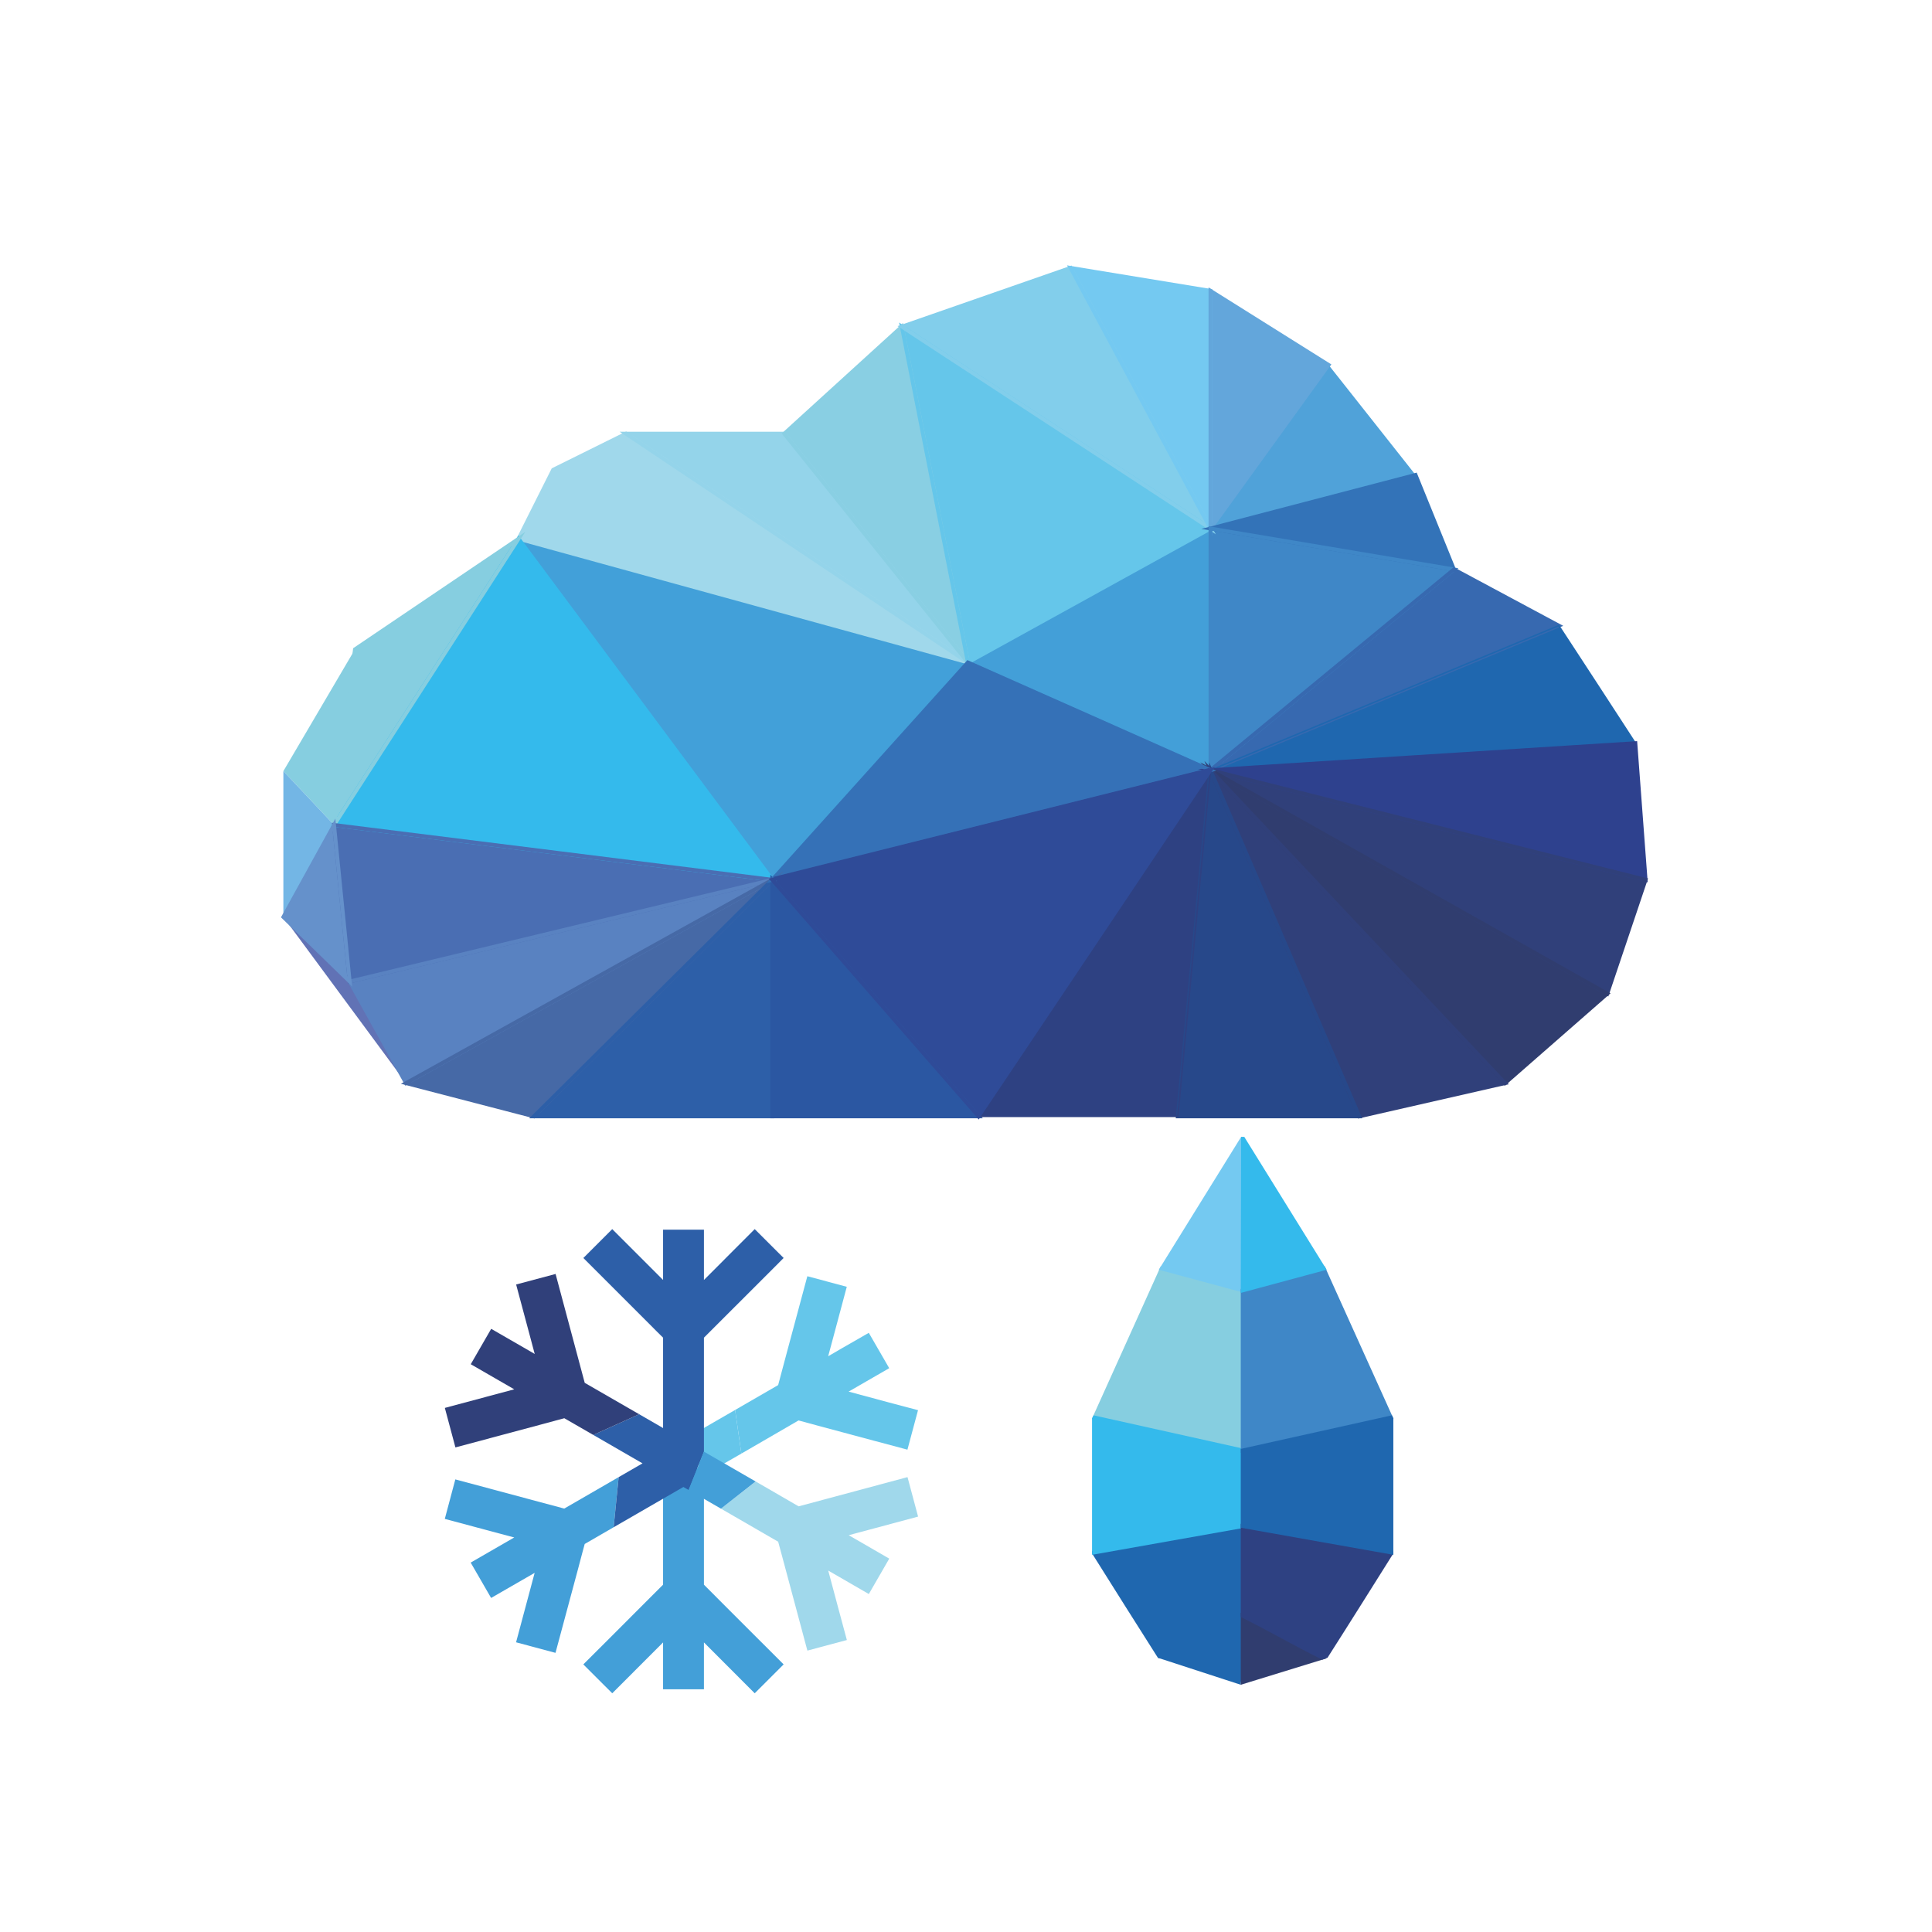 <?xml version="1.0" encoding="UTF-8"?>
<!DOCTYPE svg PUBLIC "-//W3C//DTD SVG 1.1//EN" "http://www.w3.org/Graphics/SVG/1.1/DTD/svg11.dtd">
<!-- Creator: CorelDRAW -->
<svg xmlns="http://www.w3.org/2000/svg" xml:space="preserve" width="100mm" height="100mm" version="1.1" style="shape-rendering:geometricPrecision; text-rendering:geometricPrecision; image-rendering:optimizeQuality; fill-rule:evenodd; clip-rule:evenodd"
viewBox="0 0 10000 10000"
 xmlns:xlink="http://www.w3.org/1999/xlink"
 xmlns:xodm="http://www.corel.com/coreldraw/odm/2003">
 <defs>
  <style type="text/css">
   <![CDATA[
    .fil34 {fill:#3571B7}
    .fil0 {fill:#A0D8EB;fill-rule:nonzero}
    .fil13 {fill:#94D4EA;fill-rule:nonzero}
    .fil14 {fill:#89CFE3;fill-rule:nonzero}
    .fil3 {fill:#86CEE0;fill-rule:nonzero}
    .fil16 {fill:#82CEEB;fill-rule:nonzero}
    .fil17 {fill:#74C9F1;fill-rule:nonzero}
    .fil4 {fill:#73B6E5;fill-rule:nonzero}
    .fil15 {fill:#65C6EA;fill-rule:nonzero}
    .fil18 {fill:#63A6DB;fill-rule:nonzero}
    .fil11 {fill:#6591CB;fill-rule:nonzero}
    .fil2 {fill:#34BAEC;fill-rule:nonzero}
    .fil19 {fill:#50A2D9;fill-rule:nonzero}
    .fil1 {fill:#42A0D9;fill-rule:nonzero}
    .fil21 {fill:#439FD8;fill-rule:nonzero}
    .fil7 {fill:#5982C1;fill-rule:nonzero}
    .fil12 {fill:#6172B5;fill-rule:nonzero}
    .fil22 {fill:#3F87C7;fill-rule:nonzero}
    .fil33 {fill:#3F87C7;fill-rule:nonzero}
    .fil6 {fill:#4A6EB3;fill-rule:nonzero}
    .fil8 {fill:#4669A6;fill-rule:nonzero}
    .fil20 {fill:#3373B8;fill-rule:nonzero}
    .fil32 {fill:#3373B8;fill-rule:nonzero}
    .fil30 {fill:#3571B7;fill-rule:nonzero}
    .fil23 {fill:#3769B0;fill-rule:nonzero}
    .fil24 {fill:#1F67AF;fill-rule:nonzero}
    .fil9 {fill:#2D5FA8;fill-rule:nonzero}
    .fil10 {fill:#2B57A2;fill-rule:nonzero}
    .fil5 {fill:#304E9A;fill-rule:nonzero}
    .fil31 {fill:#2F4B98;fill-rule:nonzero}
    .fil28 {fill:#27488A;fill-rule:nonzero}
    .fil25 {fill:#2E418E;fill-rule:nonzero}
    .fil29 {fill:#2E4182;fill-rule:nonzero}
    .fil26 {fill:#30407A;fill-rule:nonzero}
    .fil27 {fill:#303D6F;fill-rule:nonzero}
   ]]>
  </style>
 </defs>
 <g id="Слой_x0020_1">
  <g id="_2022718453712">
   <polygon class="fil0" points="2684,2788.67 2863.2,2431.56 3240.19,2244.78 5009.84,3428.66 "/>
   <polygon class="fil1" points="2684,2788.67 3997.34,4553.71 5009.84,3428.66 "/>
   <polygon class="fil2" points="2684,2788.67 3997.34,4553.71 1729.05,4270.07 "/>
   <polygon class="fil3" points="2684,2788.67 1837.17,3360.96 1729.05,4270.07 "/>
   <polygon class="fil3" points="1466.7,3991.33 1837.17,3360.96 1729.05,4270.07 "/>
   <polygon class="fil4" points="1466.7,3991.33 1466.7,4746.26 1729.05,4270.07 "/>
   <polygon class="fil5" points="1809.99,5080.17 3997.34,4553.71 1729.05,4270.07 "/>
   <polygon class="fil6" points="1809.99,5080.17 3997.34,4553.71 1729.05,4270.07 "/>
   <polygon class="fil7" points="1809.99,5080.17 3997.34,4553.71 2101.68,5606.21 "/>
   <polygon class="fil8" points="2763.3,5778.18 3997.34,4553.71 2101.68,5606.21 "/>
   <polygon class="fil9" points="2763.3,5778.18 3997.34,4553.71 3997.34,5778.18 "/>
   <polygon class="fil10" points="5064.89,5778.18 3997.34,4553.71 3997.34,5778.18 "/>
   <polygon class="fil11" points="1809.99,5080.17 1466.7,4746.26 1729.05,4270.07 "/>
   <polygon class="fil12" points="1809.99,5080.17 1466.7,4746.26 2101.68,5606.21 "/>
   <polygon class="fil13" points="4059.44,2244.78 3240.19,2244.78 5009.84,3428.66 "/>
   <polygon class="fil14" points="4059.44,2244.78 4667.95,1690.74 5009.84,3428.66 "/>
   <polygon class="fil15" points="6265.45,2735.61 4667.95,1690.74 5009.84,3428.66 "/>
   <polygon class="fil16" points="6265.45,2735.61 4667.95,1690.74 5541.25,1386.52 "/>
   <polygon class="fil17" points="6265.45,2735.61 6265.45,1505.42 5541.25,1386.52 "/>
   <polygon class="fil18" points="6265.45,2735.61 6265.45,1505.42 6876.98,1889.07 "/>
   <polygon class="fil19" points="6265.45,2735.61 7326.82,2458.09 6876.98,1889.07 "/>
   <polygon class="fil20" points="6265.45,2735.61 7326.82,2458.09 7525.49,2947.29 "/>
   <polygon class="fil21" points="6265.45,2735.61 6265.45,3986.55 5009.84,3428.66 "/>
   <polygon class="fil22" points="6265.45,2735.61 6265.45,3986.55 7525.49,2947.29 "/>
   <polygon class="fil23" points="8067.92,3238.15 6265.45,3986.55 7525.49,2947.29 "/>
   <polygon class="fil24" points="8067.92,3238.15 6265.45,3986.55 8464.57,3846.72 "/>
   <polygon class="fil25" points="8517.52,4553.71 6265.45,3986.55 8464.57,3846.72 "/>
   <polygon class="fil26" points="8517.52,4553.71 6265.45,3986.55 8319.02,5143.14 "/>
   <polygon class="fil27" points="7789.88,5606.21 6265.45,3986.55 8319.02,5143.14 "/>
   <polygon class="fil26" points="7789.88,5606.21 6265.45,3986.55 7035.77,5778.18 "/>
   <polygon class="fil28" points="6096.57,5778.18 6265.45,3986.55 7035.77,5778.18 "/>
   <polygon class="fil29" points="6096.57,5778.18 6265.45,3986.55 5064.89,5778.18 "/>
   <polygon class="fil30" points="3997.34,4553.71 6265.45,3986.55 5009.84,3428.66 "/>
   <polygon class="fil31" points="3997.34,4553.71 6265.45,3986.55 5064.89,5778.18 "/>
   <g>
    <path class="fil0" d="M2675.09 2784.22l180.72 -360.13c128.3,-63.72 256.65,-127.44 385.12,-190.8 608.97,406.4 1217.1,814.17 1825.59,1221.3 -798.94,-219.88 -1597.82,-440 -2396.86,-659.53l5.43 -10.84zm195.5 -345.19l-172.24 343.26 2254.81 620.44 -1713.71 -1146.45 -368.86 182.75z"/>
    <path class="fil2" d="M2692.01 2782.73l1327.3 1783.8c-769.08,-96.22 -1538.15,-192.49 -2307.25,-288.51 323.53,-502.44 647.46,-1004.64 971.35,-1506.85l8.6 11.56zm1283.36 1758.16l-1290.78 -1734.72 -938.54 1455.95 2229.32 278.77z"/>
    <path class="fil3" d="M2649.19 2824.25l-802.64 542.43 -102.48 861.67 905.12 -1404.1zm-817.61 528.43l887.24 -599.59c-335.02,519.51 -669.92,1039.1 -1004.79,1558.71 37.9,-318.83 75.16,-637.81 113.77,-956.55l3.78 -2.57z"/>
    <path class="fil6" d="M1818.77 5067.81l2123.02 -510.97 -2201.58 -275.3 78.56 786.27zm2180.87 -504.41l-2198.43 529.12 -83.32 -833.91c778.38,96.9 1556.68,194.58 2335,291.98l-53.25 12.81z"/>
    <path class="fil7" d="M1807.69 5070.48l2258.46 -543.57c-656.14,364.23 -1312.36,728.33 -1968.34,1092.85 -101.12,-181.98 -201.98,-364.11 -302.88,-546.21l12.76 -3.07zm2120.85 -489.97l-2103.49 506.28 280.51 505.87 1822.98 -1012.15z"/>
    <path class="fil8" d="M2760.31 5767.1l1178.81 -1169.67 -1810.82 1005.4 632.01 164.27zm1244.06 -1206.32l-1238.07 1228.47c-230.49,-59.51 -460.84,-119.74 -691.23,-179.66l1980.49 -1099.6 -51.19 50.79z"/>
    <path class="fil9" d="M2756.27 5771.11l1251.07 -1241.36 0 1258.43 -1268.27 0 17.2 -17.07zm1231.07 -1193.43l-1199.81 1190.5 1199.81 0 0 -1190.5z"/>
    <path class="fil10" d="M5042.95 5768.18l-1035.61 -1187.84 0 1187.84 1035.61 0zm-1038.11 -1221.03l1081.98 1241.03 -1099.48 0 0 -1261.1 17.5 20.07z"/>
    <path class="fil11" d="M1803.04 5087.32l-348.74 -339.21c93.55,-170.45 187.6,-340.66 281.49,-510.93l86.84 869.19 -19.59 -19.05zm-323.93 -342.9l318.24 309.55 -75.03 -751 -243.21 441.45z"/>
    <path class="fil13" d="M4054.68 2254.78l-781.62 0 1688.36 1129.5 -906.74 -1129.5zm-814.49 -20l824.01 0 994.05 1238.27c-616.92,-412.84 -1233.98,-825.47 -1850.93,-1238.27l32.87 0z"/>
    <path class="fil14" d="M4052.72 2237.4l621.61 -565.96c117.68,598.38 235.56,1196.71 353.13,1795.11 -327.14,-407.67 -654.65,-815.06 -981.66,-1222.84l6.92 -6.31zm608.85 -527.35l-588.48 535.8 919.12 1144.92 -330.64 -1680.72z"/>
    <path class="fil15" d="M6246.1 2734.89l-1563.78 -1022.81 334.68 1701.23 1229.1 -678.42zm-1572.68 -1052.51l1611.38 1053.95 -1282.12 707.68c-116.2,-591.57 -232.78,-1183.06 -349.1,-1774.6l19.84 12.97z"/>
    <path class="fil16" d="M6259.98 2743.97l-1614.46 -1055.96c300.12,-104.69 600.29,-209.28 900.5,-313.7 249.14,463.58 497.91,927.38 746.76,1391.12l-32.8 -21.46zm-1569.59 -1050.49l1547.73 1012.31 -701.64 -1307.06 -846.09 294.75z"/>
    <path class="fil17" d="M6255.45 2695.88l0 -1182 -695.83 -114.24 695.83 1296.24zm20 -1190.46l0 1269.93c-250.82,-467.33 -501.45,-934.77 -752.58,-1401.94 250.88,41.06 501.73,82.34 752.58,123.55l0 8.46z"/>
    <path class="fil18" d="M6255.45 2735.61l0 -1248.23 635.84 398.9 -635.84 880.2 0 -30.87zm20 -1212.15l0 1181.29 587.22 -812.89 -587.22 -368.4z"/>
    <path class="fil32" d="M6262.95 2725.96l1069.83 -279.73c69.68,171.24 139.17,342.56 208.69,513.87 -441.15,-74.36 -882.38,-148.27 -1323.57,-222.36l45.05 -11.78zm1057.9 -256.01l-1007.85 263.53 1196.51 201.01 -188.66 -464.54z"/>
    <path class="fil33" d="M6275.45 2747.41l0 1217.97 1226.84 -1011.87 -1226.84 -206.1zm-20 1239.14l0 -1262.73c431.11,72.22 862.19,144.69 1293.24,217.26l-1293.24 1066.64 0 -21.17z"/>
    <path class="fil23" d="M8071.75 3247.37l-1864.25 774.05 1316.8 -1086.07 566.86 303.96 -19.41 8.06zm-1748.36 704.31l1721.29 -714.69 -518 -277.76 -1203.29 992.45z"/>
    <path class="fil24" d="M8066.47 3242.87l-1778.46 738.43 2169.82 -137.97 -391.36 -600.46zm-1802.48 740.17l1805.38 -749.6c134.46,205.18 268.21,411 401.93,616.67 -742.82,46.93 -1485.61,94.45 -2228.41,141.69l21.1 -8.76z"/>
    <path class="fil25" d="M8515.1 4563.4l-2314.01 -582.75c757.55,-48.26 1515.11,-96.82 2272.7,-144.51l54.72 730.64 -13.41 -3.38zm-2185.29 -570.94l2176.72 548.18 -51.18 -683.33 -2125.54 135.15z"/>
    <path class="fil26" d="M8504.63 4560.76l-2169.3 -546.31 1978.1 1114.08 191.2 -567.77zm-2236.76 -583.9l2262.53 569.8c-68.44,203.74 -137.08,407.43 -205.79,611.08 -709.87,-399.35 -1419.32,-799.46 -2129.04,-1199.08l72.3 18.2z"/>
    <path class="fil27" d="M7782.61 5613.05l-1569.29 -1667.31 2122.87 1195.61c-182.29,159.61 -364.49,319.34 -547,478.69l-6.58 -6.99zm-1465.04 -1585.69l1472.99 1565.01 511.29 -447.44 -1984.28 -1117.57z"/>
    <path class="fil26" d="M7770.67 5600.36l-1473.66 -1565.72 744.66 1731.96 729 -166.24zm-1497.95 -1620.65l1536.37 1632.34c-259.71,59.36 -519.44,118.69 -779.23,177.7 -264.89,-617.27 -530.6,-1234.22 -795.97,-1851.29l38.83 41.25z"/>
    <path class="fil28" d="M6086.65 5777.24l172.54 -1830.53c264.04,613.76 528.13,1227.53 791.75,1841.47l-965.33 0 1.04 -10.94zm185.05 -1750.85l-164.18 1741.79 913.07 0 -748.89 -1741.79z"/>
    <path class="fil29" d="M6093.12 5774.37l167.14 -1773.25 -1188.24 1773.25 1021.1 0zm176.11 -1787.46l-169.21 1795.08 -1042.26 0c404.5,-603.19 808.67,-1206.61 1212.87,-1810l-1.4 14.92z"/>
    <path class="fil30" d="M4026.63 4536.09l2208.32 -552.21 -1222.51 -543.18 -985.81 1095.39zm2241.24 -539.85l-2299.81 575.09c346.31,-384.97 692.58,-769.99 1039.18,-1154.7 429.82,190.24 859.18,381.67 1288.71,572.59l-28.08 7.02z"/>
    <path class="fil31" d="M3994.92 4544.02l2293.23 -573.44c-407.39,607.98 -814.32,1216.31 -1222.23,1823.95 -362.14,-415.63 -724.44,-831.12 -1086.8,-1246.55l15.8 -3.96zm2247.83 -541.5l-2227.19 556.93 1048.29 1202.38 1178.9 -1759.31z"/>
   </g>
   <polygon class="fil34" points="4928.24,3572.88 5009.84,3428.66 5133.46,3507.32 "/>
  </g>
  <g id="_2022718455440">
   <polygon class="fil3" points="6432.2,6679.09 6013.39,6566.08 6000.27,6595.53 5665.61,7337.1 6432.2,7507.61 "/>
   <path class="fil3" d="M6422.2 6686.74l-403.19 -108.8 -9.64 21.65 -329.62 730.45 742.45 165.14 0 -808.44zm-406.23 -130.31l426.23 115.01 0 848.6c-263.58,-58.57 -527.17,-117.14 -790.72,-175.88l339.69 -752.73 16.6 -37.22 8.2 2.22z"/>
   <polygon class="fil24" points="6432.2,8706.83 6432.2,8363.42 6002.72,8574.52 "/>
   <path class="fil24" d="M6422.2 8693.32l0 -313.88 -392.55 192.94 392.55 120.94zm20 -329.9l-20 356.92 -428.98 -139.67 448.98 -233.27 0 16.02z"/>
   <polygon class="fil17" points="6432.2,5890.22 6013.39,6566.08 6432.2,6679.09 "/>
   <path class="fil17" d="M6422.2 5925.27l-393.28 634.66 393.28 106.12 0 -740.78zm-417.29 635.58l418.91 -676.03 16.86 0.17 1.52 807.14 -444.34 -119.9 7.05 -11.38z"/>
   <polygon class="fil24" points="5662.4,8035.81 5662.4,8037.8 6000.27,8573.18 6002.72,8574.52 6432.2,8363.42 6432.2,7899.13 "/>
   <path class="fil24" d="M5652.4 8037.8l0 -10.36c263.27,-46.74 526.57,-93.3 789.8,-140.24l0 482.4c-146.49,72.2 -290.45,142.8 -437.03,214.82l-11.95 -3.75c-114.37,-179.37 -227.54,-359.95 -340.82,-540.04l0 -2.83zm25.23 5.45l327.52 518.97 417.05 -204.99 0 -446.18 -744.57 132.2z"/>
   <polygon class="fil2" points="6432.2,7507.61 5665.61,7337.1 5662.4,7343.69 5662.4,8035.81 6432.2,7899.13 "/>
   <path class="fil2" d="M6422.2 7515.59l-749.8 -166.77 0 675.07 749.8 -133.13 0 -375.17zm-754.44 -188.22l774.44 172.25 0 407.87c-263.21,47.05 -526.53,93.52 -789.8,140.24l0 -706.33 7.67 -15.75 7.69 1.72z"/>
   <polygon class="fil22" points="6432.2,6679.09 6851.3,6566.08 6864.01,6595.53 7198.91,7337.1 6432.2,7507.61 "/>
   <path class="fil22" d="M6429.62 6669.44l427.43 -115.26 16.14 37.4 339.86 752.58 -790.85 175.88 0 -848.6 7.42 -2zm415.93 -91.46l-403.35 108.76 0 808.44 742.57 -165.14c-112.85,-249.89 -230.69,-500.62 -339.22,-752.06z"/>
   <polygon class="fil27" points="6432.2,8706.83 6432.2,8363.42 6861.97,8574.52 "/>
   <path class="fil27" d="M6422.2 8706.83l0 -359.43 443.99 236.24 -443.99 136.7 0 -13.51zm20 -327.4l0 313.89 392.82 -120.94 -392.82 -192.95z"/>
   <polygon class="fil2" points="6432.2,5890.22 6851.3,6566.08 6432.2,6679.09 "/>
   <path class="fil2" d="M6440.68 5884.99l426.16 687.24 -444.64 119.9 1.79 -807.6 16.69 0.46zm395.08 674.93l-393.56 -634.67 0 740.8 393.56 -106.13z"/>
   <polygon class="fil29" points="7201.88,8035.81 7201.88,8037.8 6864.01,8573.18 6861.97,8574.52 6432.2,8363.42 6432.2,7899.13 "/>
   <path class="fil29" d="M7211.88 8035.81l0 4.82c-113.18,179.93 -226.16,360.56 -340.58,539.66l-26.93 10.06c-146.87,-71.99 -275.46,-148.44 -422.17,-220.75l0 -482.4c263.19,46.93 526.45,93.51 789.68,140.24l0 8.37zm-352.65 526.26l327.42 -518.82 -744.45 -132.2 0 446.18 417.03 204.84z"/>
   <polygon class="fil24" points="6432.2,7507.61 7198.91,7337.1 7201.88,7343.69 7201.88,8035.81 6432.2,7899.13 "/>
   <path class="fil24" d="M6430.05 7497.88l774.62 -172.28 7.21 15.98 0 706.15c-263.23,-46.72 -526.51,-93.2 -789.68,-140.24l0 -407.87 7.85 -1.74zm761.83 -149.01l-749.68 166.72 0 375.17 749.68 133.13 0 -675.02z"/>
  </g>
  <polygon class="fil31" points="4003.56,4538.81 6264.07,3973.76 5067.79,5759.21 "/>
  <g id="_2022718448624">
   <polygon class="fil15" points="3861,7265.55 3805.01,7297.92 3837.31,7523.8 4024.19,7415.49 4133.31,7352.17 4223.57,7376.67 4525.86,7457.79 4696.86,7503.43 4751.67,7299.05 4600.36,7258.93 4392.43,7202.93 4602.55,7081.68 4496.87,6898.69 4356.24,6979.38 4286.62,7019.93 4324.81,6877.75 4382.94,6660.39 4178.81,6605.69 4076.99,6984.43 4027.68,7169.18 "/>
   <polygon class="fil15" points="3837.32,7523.8 3805,7297.93 3495.58,7476.3 3669.82,7620.04 "/>
   <path class="fil21" d="M2580.78 7936.28l80.95 21.57 -58.12 33.57 -167.39 96.54 105.76 183 225.36 -129.86 -96.18 359.42 202.43 54.19 1.69 0.25 117.13 -435.74 22.61 -85.49 11.44 -42.14 149.8 -86.63c6.95,-71.92 16.39,-165.6 25.88,-259.36l-281.62 162.82 -500.79 -134.26 -62.95 -16.8 -54.49 204.37 153.11 41 125.38 33.55z"/>
   <polygon class="fil21" points="3643.57,7945.1 3643.57,7587.92 3432.08,7666.67 3432.08,7859.98 3432.08,8076.1 3432.08,8202.35 3365.94,8268.34 3144.89,8489.66 3019.27,8614.89 3168.95,8764.39 3279.64,8653.7 3432.08,8501.15 3432.08,8743.64 3643.57,8743.64 3643.57,8581.84 3643.57,8501.15 3747.51,8605.27 3906.38,8764.39 4056.06,8614.89 3778.5,8337.59 3643.57,8202.35 3643.57,8009.97 "/>
   <path class="fil9" d="M3537.18 7696.61l27.15 15.69 79.24 -198.63 0 -264.61 0 -325.25 366.62 -366.43 45.87 -46.12 -149.68 -149.38 -112.12 112.19 -91.31 91.75 -59.38 59.25 0 -66.75 0 -193.44 -211.49 0 0 260.19 -263.13 -263.19 -148.11 148.13 -1.57 1.25 319.37 319.31 62.44 62.61 31 30.63 0 173.12 0 294.59 -123.81 -71.53c-85.87,38.56 -171.56,77.18 -237.49,107.12l254.83 147.25 -123.47 71.24c-9.49,93.76 -18.93,187.44 -25.88,259.36l360.92 -208.35z"/>
   <polygon class="fil0" points="3966.93,7700.17 3910.94,7667.92 3731.82,7808.85 3918.69,7916.85 4027.8,7979.9 4052.18,8070.03 4133.19,8372.33 4178.99,8543.52 4383.36,8488.78 4342.62,8337.59 4286.87,8129.22 4497.05,8250.66 4602.73,8067.47 4462.61,7986.34 4392.8,7946.22 4534.67,7908.22 4751.99,7849.85 4697.29,7645.47 4318.3,7747.35 4133.56,7796.73 "/>
   <polygon class="fil21" points="3731.82,7808.85 3910.94,7667.92 3643.57,7513.67 3564.32,7712.29 "/>
   <path class="fil26" d="M2875.71 6593.94l-204.24 54.69 41.07 153.24 33.55 125.2 21.56 80.99 -57.68 -33.5 -167.56 -96.55 -105.75 183.18 225.07 129.87 -359.19 96.3 54.24 202.63 0.63 1.81 436.06 -116.69 85.24 -23.05 42.26 -11.32 149.81 86.37c65.93,-29.94 151.62,-68.56 237.49,-107.12l-281.69 -162.43 -134.05 -500.74 -16.82 -62.88z"/>
  </g>
 </g>
</svg>
